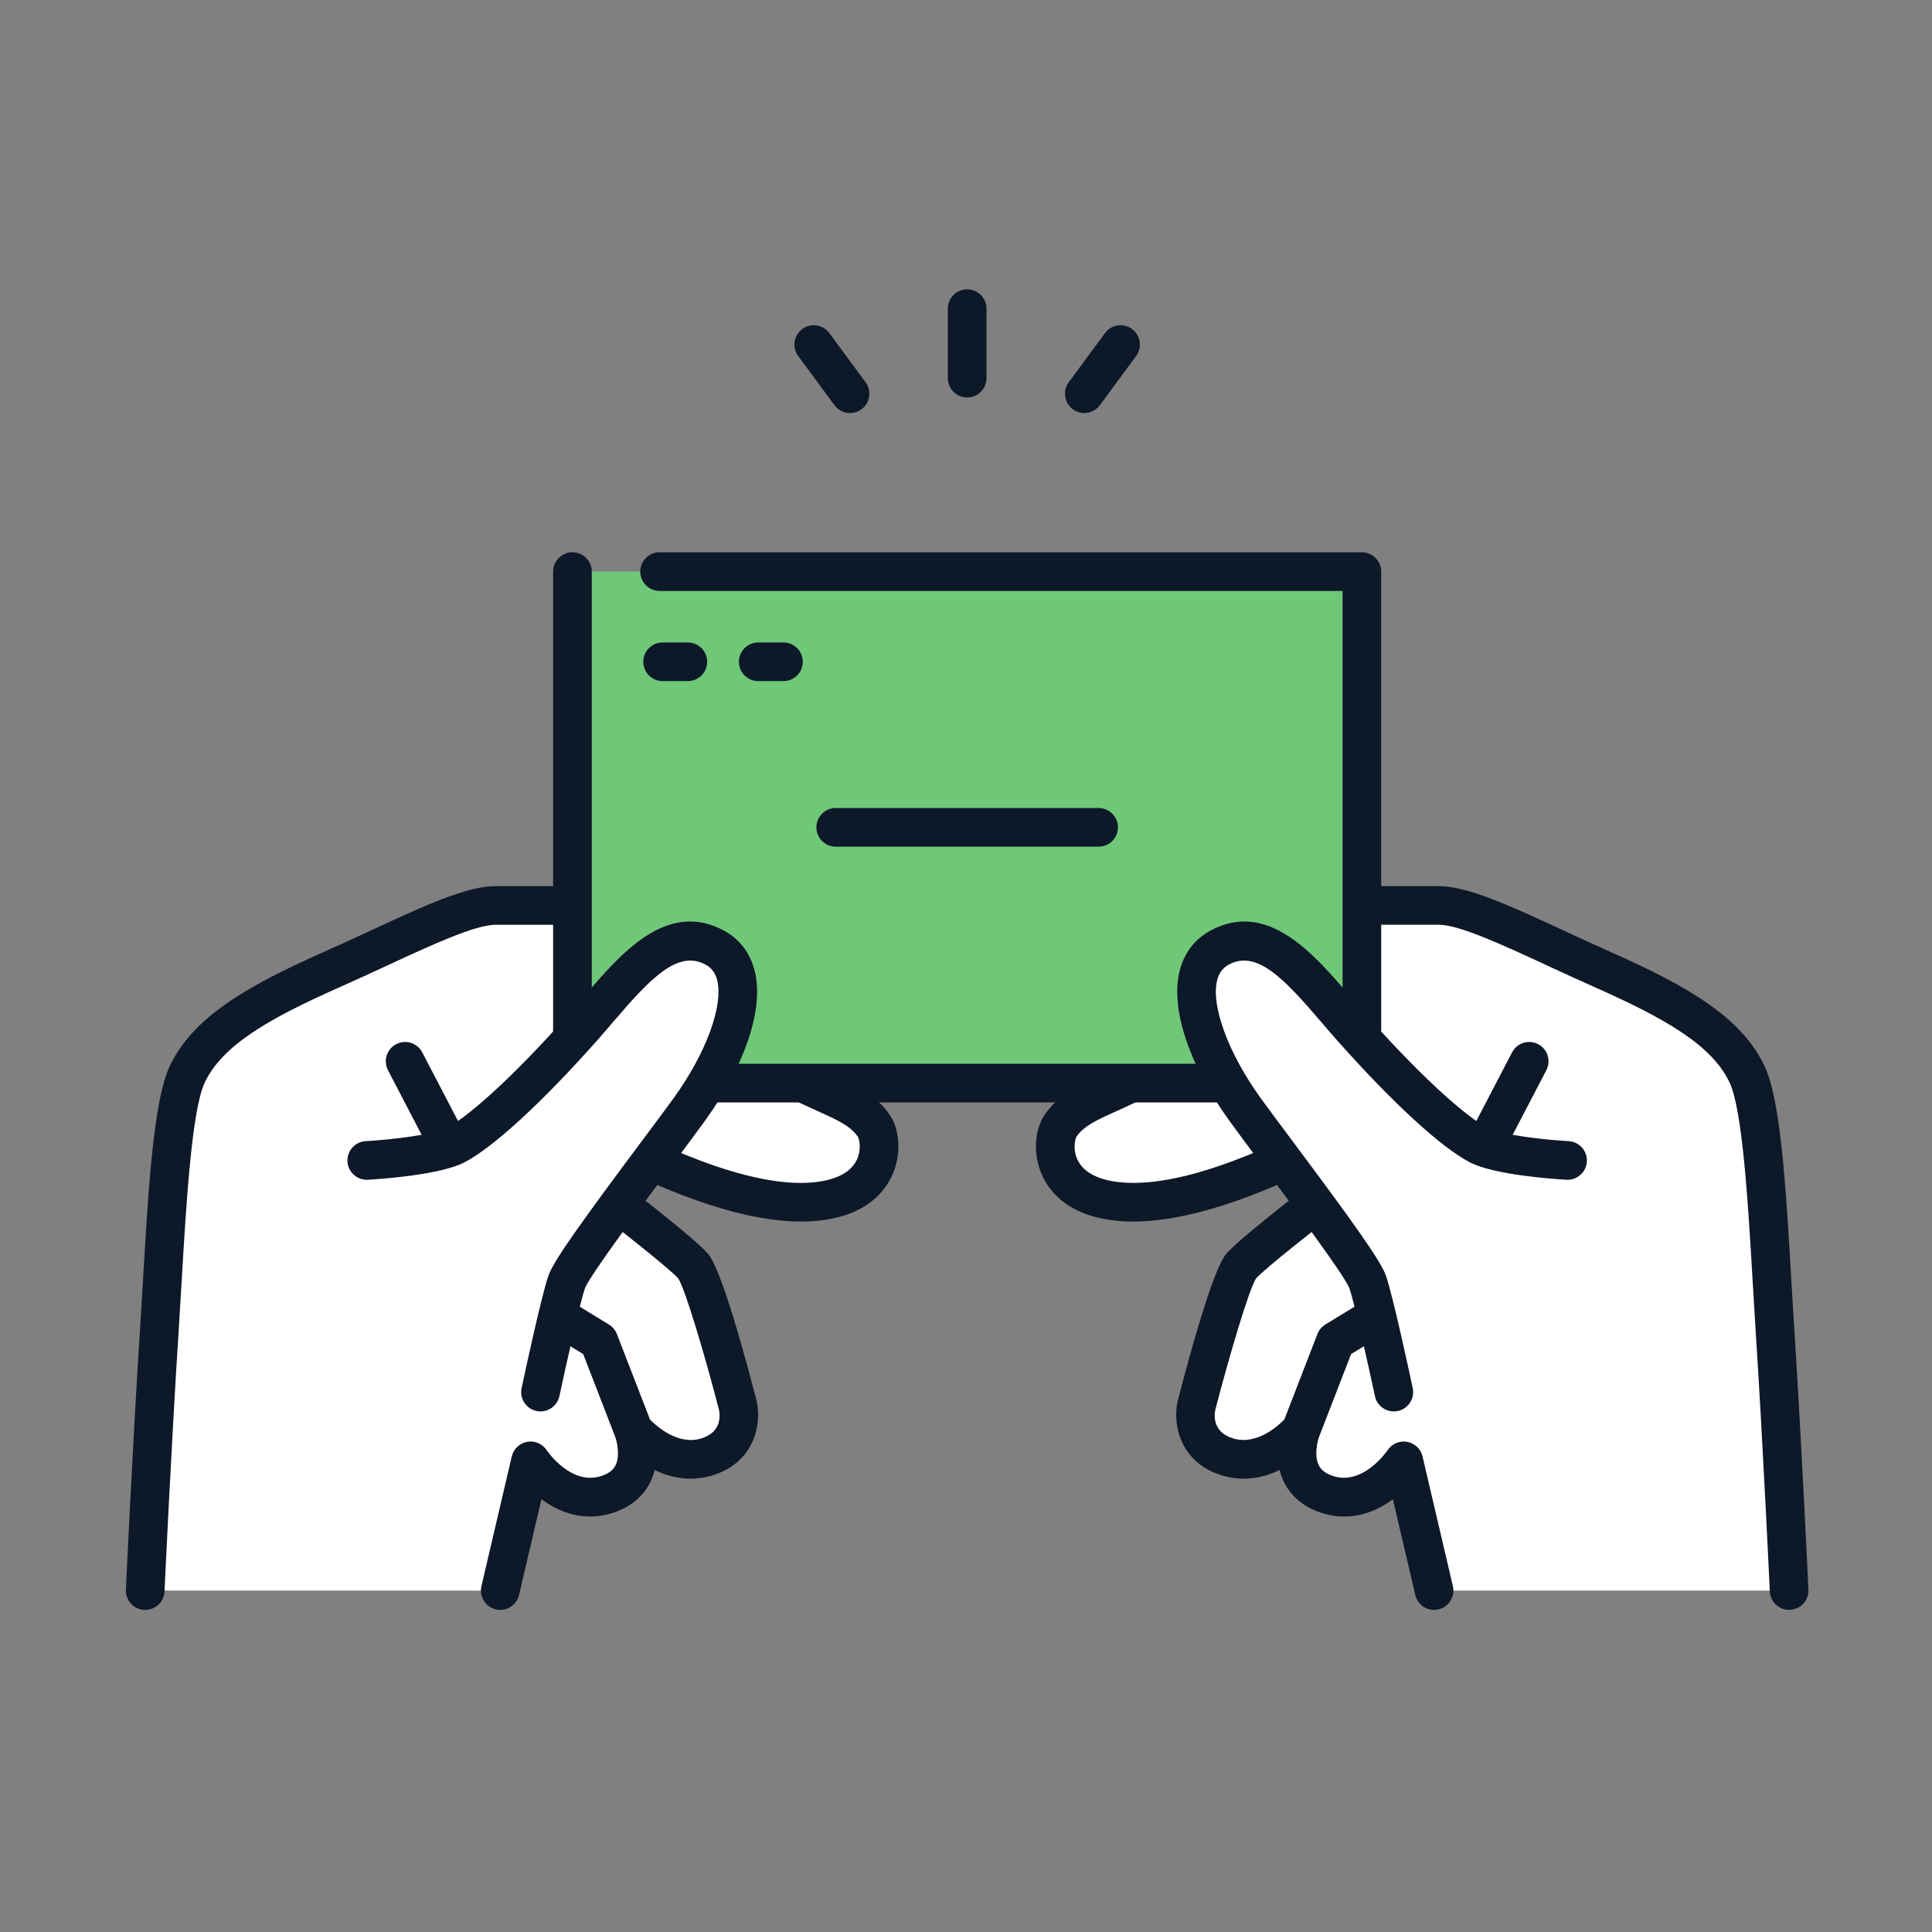 <?xml version="1.0" encoding="utf-8"?>
<!-- Generator: Adobe Illustrator 14.0.0, SVG Export Plug-In  -->
<!DOCTYPE svg PUBLIC "-//W3C//DTD SVG 1.1//EN" "http://www.w3.org/Graphics/SVG/1.1/DTD/svg11.dtd">
<svg version="1.1"
	 xmlns="http://www.w3.org/2000/svg" xmlns:xlink="http://www.w3.org/1999/xlink" xmlns:a="http://ns.adobe.com/AdobeSVGViewerExtensions/3.0/"
	 x="0px" y="0px" width="200px" height="200px" viewBox="0 0 200 200" enable-background="new 0 0 200 200" xml:space="preserve">
<rect x="0" y="0" width="200" height="200" fill="#808080" stroke="none"/>
<defs>
</defs>
<rect fill="none" width="200" height="200"/>
<path fill="#FFFFFF" d="M78.792,109.496c-9.134-6.637-19.615-15.766-19.615-15.766s-3.782,0-7.86,0
	c-3.338,0-9.523,3.332-17.057,6.674c-8.037,3.564-12.865,6.533-14.881,10.82c-1.818,3.865-2.242,16.597-2.892,26.605
	c-0.748,11.499-1.456,26.825-1.456,26.825h36.754l3.141-13.433c0,0,3.312,4.999,7.959,3.466c4.646-1.533,2.67-6.675,2.67-6.675
	s3.361,4.055,7.564,2.819c4.201-1.237,3.263-5.341,3.263-5.341s-3.313-12.804-4.598-14.385c-1.286-1.582-11.718-9.493-11.718-9.493
	l3.115-3.56c0,0,12.021,6.861,20.615,6.377c7.91-0.445,7.74-6.293,6.675-7.86C88.512,113.605,84.244,113.458,78.792,109.496z"/>
<path fill="#0D1828" d="M92.141,115.468c-1.379-2.086-3.459-3.022-5.868-4.106c-1.859-0.836-3.966-1.783-6.306-3.484
	c-8.955-6.506-19.373-15.564-19.477-15.656c-0.363-0.316-0.831-0.492-1.313-0.492h-7.86c-2.999,0-7.352,2.014-12.861,4.563
	c-1.604,0.742-3.263,1.509-5.007,2.283c-8.06,3.576-13.528,6.797-15.88,11.798c-1.676,3.564-2.205,12.578-2.763,22.123
	c-0.104,1.773-0.206,3.527-0.315,5.203c-0.74,11.387-1.45,26.709-1.457,26.863c-0.051,1.103,0.803,2.039,1.906,2.09
	c1.104,0.05,2.039-0.801,2.09-1.906c0.008-0.152,0.716-15.438,1.453-26.787c0.109-1.686,0.213-3.446,0.317-5.229
	c0.464-7.925,1.041-17.786,2.39-20.654c1.822-3.877,6.662-6.64,13.881-9.843c1.773-0.787,3.447-1.562,5.064-2.311
	c4.662-2.156,9.063-4.192,11.182-4.192h7.116c2.318,1.996,11.294,9.651,19.184,15.384c2.673,1.942,5.081,3.026,7.015,3.896
	c1.993,0.896,3.433,1.545,4.182,2.679c0.135,0.222,0.419,1.362-0.178,2.491c-0.889,1.684-3.182,2.154-4.949,2.254
	c-7.893,0.444-19.397-6.052-19.513-6.117c-0.825-0.472-1.87-0.296-2.497,0.42l-3.115,3.56c-0.365,0.418-0.54,0.969-0.484,1.521
	c0.057,0.552,0.34,1.056,0.781,1.391c4.997,3.789,10.58,8.221,11.357,9.14c0.712,1.085,2.735,7.874,4.217,13.597
	c0.138,0.711,0.205,2.357-1.877,2.97c-2.414,0.71-4.623-1.306-5.27-1.971l-3.425-8.847c-0.159-0.409-0.447-0.756-0.822-0.984
	l-4.1-2.504c-0.942-0.578-2.174-0.279-2.749,0.662c-0.577,0.943-0.279,2.175,0.663,2.75l3.521,2.152l3.31,8.551
	c0.177,0.48,0.527,1.938,0.047,2.938c-0.159,0.328-0.484,0.803-1.473,1.128c-3.119,1.029-5.566-2.526-5.664-2.672
	c-0.44-0.665-1.235-1.005-2.021-0.864c-0.786,0.141-1.413,0.736-1.595,1.514L49.838,164.2c-0.252,1.075,0.416,2.151,1.492,2.403
	c0.152,0.035,0.307,0.052,0.457,0.052c0.908,0,1.73-0.622,1.946-1.545l2.317-9.913c1.795,1.328,4.367,2.41,7.461,1.391
	c1.791-0.592,3.118-1.707,3.838-3.228c0.187-0.393,0.324-0.791,0.42-1.187c1.613,0.778,3.648,1.242,5.913,0.577
	c4.407-1.296,5.194-5.318,4.648-7.705c-0.005-0.019-0.009-0.036-0.013-0.056c-1.278-4.939-3.625-13.475-4.982-15.146
	c-1.106-1.362-6.969-5.93-10.355-8.523l0.655-0.75c3.402,1.768,12.1,5.885,19.285,5.885c0.333,0,0.663-0.008,0.988-0.027
	c5.188-0.291,7.404-2.635,8.351-4.55C93.431,119.508,93.078,116.848,92.141,115.468z"/>
<path fill="#0D1828" d="M46.593,120.797c-0.722,0-1.419-0.393-1.776-1.076l-4.652-8.932c-0.512-0.979-0.131-2.188,0.85-2.697
	c0.979-0.511,2.188-0.131,2.697,0.85l4.654,8.931c0.51,0.979,0.13,2.188-0.85,2.698C47.22,120.724,46.904,120.797,46.593,120.797z"
	/>
<path fill="#FFFFFF" d="M180.862,111.225c-2.017-4.287-6.845-7.255-14.882-10.82c-7.533-3.342-13.719-6.674-17.056-6.674
	c-4.079,0-7.861,0-7.861,0s-10.479,9.129-19.614,15.766c-5.452,3.962-9.721,4.109-11.68,7.075c-1.066,1.567-1.236,7.415,6.674,7.86
	c8.594,0.483,20.615-6.377,20.615-6.377l3.115,3.56c0,0-10.433,7.911-11.717,9.493c-1.285,1.581-4.599,14.385-4.599,14.385
	s-0.94,4.104,3.263,5.341c4.202,1.235,7.564-2.818,7.564-2.818s-1.978,5.142,2.67,6.674c4.646,1.532,7.959-3.466,7.959-3.466
	l3.141,13.433h36.754c0,0-0.707-15.326-1.455-26.825C183.104,127.822,182.68,115.09,180.862,111.225z"/>
<path fill="#0D1828" d="M185.75,137.699c-0.108-1.676-0.211-3.429-0.314-5.204c-0.559-9.542-1.086-18.557-2.764-22.122
	c-2.352-5.001-7.818-8.222-15.88-11.797c-1.743-0.773-3.403-1.541-5.007-2.283c-5.509-2.55-9.862-4.563-12.859-4.563h-7.861
	c-0.483,0-0.949,0.175-1.313,0.492c-0.104,0.091-10.521,9.149-19.478,15.656c-2.339,1.7-4.445,2.648-6.304,3.483
	c-2.409,1.085-4.491,2.021-5.854,4.084c-0.953,1.402-1.305,4.063-0.133,6.434c0.944,1.914,3.161,4.258,8.35,4.549
	c7.359,0.414,16.715-4.008,20.273-5.856l0.654,0.749c-3.385,2.594-9.246,7.161-10.354,8.523c-1.358,1.672-3.704,10.207-4.982,15.147
	c-0.004,0.019-0.008,0.036-0.014,0.055c-0.546,2.387,0.24,6.407,4.649,7.704c2.265,0.667,4.3,0.203,5.912-0.576
	c0.097,0.396,0.233,0.794,0.421,1.187c0.72,1.521,2.047,2.637,3.839,3.228c3.093,1.02,5.665-0.061,7.46-1.391l2.318,9.913
	c0.215,0.923,1.037,1.545,1.945,1.545c0.151,0,0.304-0.017,0.457-0.053c1.075-0.251,1.744-1.327,1.492-2.402l-3.142-13.435
	c-0.181-0.773-0.806-1.363-1.588-1.508c-0.782-0.144-1.577,0.192-2.022,0.852c-0.104,0.152-2.551,3.708-5.67,2.68
	c-0.987-0.326-1.313-0.801-1.472-1.129c-0.482-1-0.13-2.461,0.043-2.928h0.001l3.313-8.561l3.521-2.151
	c0.942-0.575,1.241-1.808,0.665-2.751c-0.576-0.941-1.808-1.238-2.75-0.662l-4.101,2.504c-0.374,0.229-0.663,0.575-0.821,0.984
	l-3.424,8.846c-0.654,0.673-2.86,2.681-5.27,1.972c-2.098-0.616-2.015-2.28-1.881-2.961c1.482-5.724,3.507-12.521,4.22-13.605
	c0.776-0.919,6.36-5.351,11.356-9.14c0.442-0.334,0.725-0.838,0.781-1.391s-0.119-1.103-0.484-1.52l-3.115-3.561
	c-0.625-0.716-1.67-0.891-2.495-0.42c-0.116,0.065-11.62,6.561-19.513,6.117c-1.768-0.1-4.063-0.57-4.95-2.254
	c-0.597-1.129-0.312-2.27-0.167-2.506c0.738-1.119,2.179-1.768,4.172-2.664c1.936-0.87,4.341-1.953,7.014-3.896
	c7.891-5.732,16.866-13.387,19.185-15.383h7.116c2.119,0,6.52,2.036,11.181,4.191c1.618,0.75,3.292,1.523,5.064,2.311
	c7.219,3.203,12.06,5.967,13.882,9.843c1.348,2.866,1.926,12.729,2.389,20.653c0.105,1.784,0.208,3.546,0.316,5.23
	c0.738,11.348,1.447,26.635,1.453,26.787c0.053,1.105,0.987,1.956,2.092,1.906c1.104-0.051,1.957-0.986,1.905-2.09
	C187.201,164.409,186.49,149.086,185.75,137.699z"/>
<path fill="#0D1828" d="M153.648,120.797c-0.313,0-0.627-0.073-0.923-0.227c-0.979-0.512-1.36-1.719-0.849-2.698l4.653-8.931
	c0.511-0.98,1.718-1.361,2.698-0.85c0.979,0.511,1.359,1.719,0.849,2.697l-4.653,8.932
	C155.068,120.404,154.37,120.797,153.648,120.797z"/>
<path fill="#0D1828" d="M100.12,41.145c-1.104,0-2-0.896-2-2v-7.195c0-1.104,0.896-2,2-2s2.001,0.896,2.001,2v7.195
	C102.121,40.249,101.225,41.145,100.12,41.145z"/>
<path fill="#0D1828" d="M87.996,42.758c-0.613,0-1.219-0.281-1.611-0.813l-3.754-5.088c-0.656-0.889-0.467-2.141,0.422-2.797
	c0.89-0.656,2.141-0.467,2.797,0.422l3.754,5.088c0.656,0.889,0.467,2.141-0.422,2.797C88.824,42.631,88.408,42.758,87.996,42.758z"
	/>
<path fill="#0D1828" d="M112.245,42.758c-0.413,0-0.829-0.127-1.186-0.391c-0.89-0.656-1.078-1.908-0.423-2.797l3.754-5.088
	c0.656-0.889,1.908-1.078,2.798-0.422c0.889,0.656,1.077,1.908,0.422,2.797l-3.753,5.088
	C113.465,42.477,112.858,42.758,112.245,42.758z"/>
<polygon fill="#6EC878" points="59.26,59.172 59.26,112.121 140.981,112.121 140.981,59.172 68.279,59.172 "/>
<path fill="#0D1828" d="M140.981,114.121H59.26c-1.105,0-2.001-0.895-2.001-2V59.172c0-1.104,0.896-2,2.001-2c1.104,0,2,0.896,2,2
	v50.949h77.722V61.173H68.279c-1.104,0-2-0.896-2-2.001c0-1.104,0.896-2,2-2h72.702c1.104,0,2,0.896,2,2v52.949
	C142.981,113.227,142.086,114.121,140.981,114.121z"/>
<path fill="#0D1828" d="M113.729,87.646H86.513c-1.104,0-2.001-0.895-2.001-2c0-1.104,0.896-2,2.001-2h27.216c1.104,0,2,0.896,2,2
	C115.729,86.752,114.833,87.646,113.729,87.646z"/>
<path fill="#0D1828" d="M71.203,70.508h-2.608c-1.104,0-2.001-0.896-2.001-2c0-1.105,0.896-2,2.001-2h2.608
	c1.105,0,2.001,0.895,2.001,2C73.204,69.612,72.309,70.508,71.203,70.508z"/>
<path fill="#0D1828" d="M81.102,70.508h-2.609c-1.104,0-2-0.896-2-2c0-1.105,0.896-2,2-2h2.609c1.105,0,2,0.895,2,2
	C83.102,69.612,82.207,70.508,81.102,70.508z"/>
<path fill="#FFFFFF" d="M73.959,98.081c-5.152-2.745-9.461,3.598-13.645,8.306c-6.328,7.118-10.877,10.975-13.151,12.162
	c-2.274,1.186-9.196,1.581-9.196,1.581l17.986,23.979c0,0,1.987-9.346,2.719-11.428c0.73-2.08,10.021-14.123,12.741-17.91
	C76.141,108.191,78.457,100.479,73.959,98.081z"/>
<path fill="#0D1828" d="M55.955,146.109c-0.137,0-0.277-0.014-0.418-0.044c-1.08-0.229-1.77-1.292-1.54-2.372
	c0.206-0.971,2.036-9.533,2.788-11.674c0.543-1.546,3.578-5.756,9.757-14.029c1.36-1.822,2.536-3.396,3.247-4.385
	c3.288-4.578,5.084-9.429,4.468-12.07c-0.187-0.803-0.581-1.339-1.239-1.689c-2.855-1.522-5.639,1.371-9.559,5.961
	c-0.539,0.633-1.098,1.287-1.65,1.908c-5.739,6.457-10.74,11.052-13.721,12.606c-2.527,1.319-8.779,1.735-10.006,1.806
	c-1.102,0.063-2.049-0.779-2.111-1.883c-0.063-1.104,0.779-2.049,1.883-2.111c2.697-0.154,7.082-0.68,8.385-1.358
	c1.951-1.019,6.281-4.632,12.581-11.718c0.525-0.592,1.047-1.202,1.599-1.848c3.821-4.475,8.576-10.042,14.482-6.895
	c1.678,0.895,2.804,2.387,3.252,4.313c0.904,3.872-1.009,9.596-5.115,15.312c-0.732,1.019-1.918,2.606-3.289,4.444
	c-3.027,4.053-8.66,11.598-9.191,12.97c-0.562,1.601-2.101,8.606-2.646,11.171C57.711,145.465,56.88,146.109,55.955,146.109z"/>
<path fill="#FFFFFF" d="M139.927,106.387c-4.184-4.708-8.493-11.052-13.646-8.306c-4.498,2.397-2.182,10.11,2.547,16.692
	c2.721,3.785,12.01,15.828,12.741,17.909s2.718,11.427,2.718,11.427l17.986-23.979c0,0-6.922-0.396-9.195-1.582
	C150.805,117.361,146.256,113.506,139.927,106.387z"/>
<path fill="#0D1828" d="M144.285,146.109c-0.925,0-1.756-0.645-1.953-1.584c-0.547-2.564-2.086-9.571-2.65-11.18
	c-0.528-1.364-6.161-8.908-9.188-12.961c-1.372-1.838-2.558-3.426-3.29-4.445c-4.105-5.715-6.019-11.439-5.115-15.312
	c0.449-1.926,1.574-3.417,3.253-4.312c5.905-3.148,10.661,2.42,14.482,6.895c0.552,0.646,1.071,1.256,1.599,1.848
	c6.299,7.086,10.629,10.699,12.58,11.717c1.307,0.682,5.689,1.205,8.385,1.358c1.104,0.063,1.946,1.009,1.883,2.111
	s-1.013,1.946-2.11,1.883c-1.228-0.069-7.479-0.487-10.007-1.806c-2.98-1.555-7.982-6.15-13.721-12.605
	c-0.553-0.622-1.111-1.275-1.651-1.908c-3.92-4.59-6.702-7.483-9.558-5.962c-0.658,0.351-1.053,0.888-1.239,1.69
	c-0.616,2.641,1.181,7.492,4.468,12.068c0.712,0.99,1.887,2.564,3.248,4.387c6.178,8.273,9.213,12.482,9.756,14.029
	c0.752,2.141,2.582,10.703,2.787,11.673c0.23,1.081-0.459,2.143-1.539,2.372C144.563,146.096,144.422,146.109,144.285,146.109z"/>
</svg>
